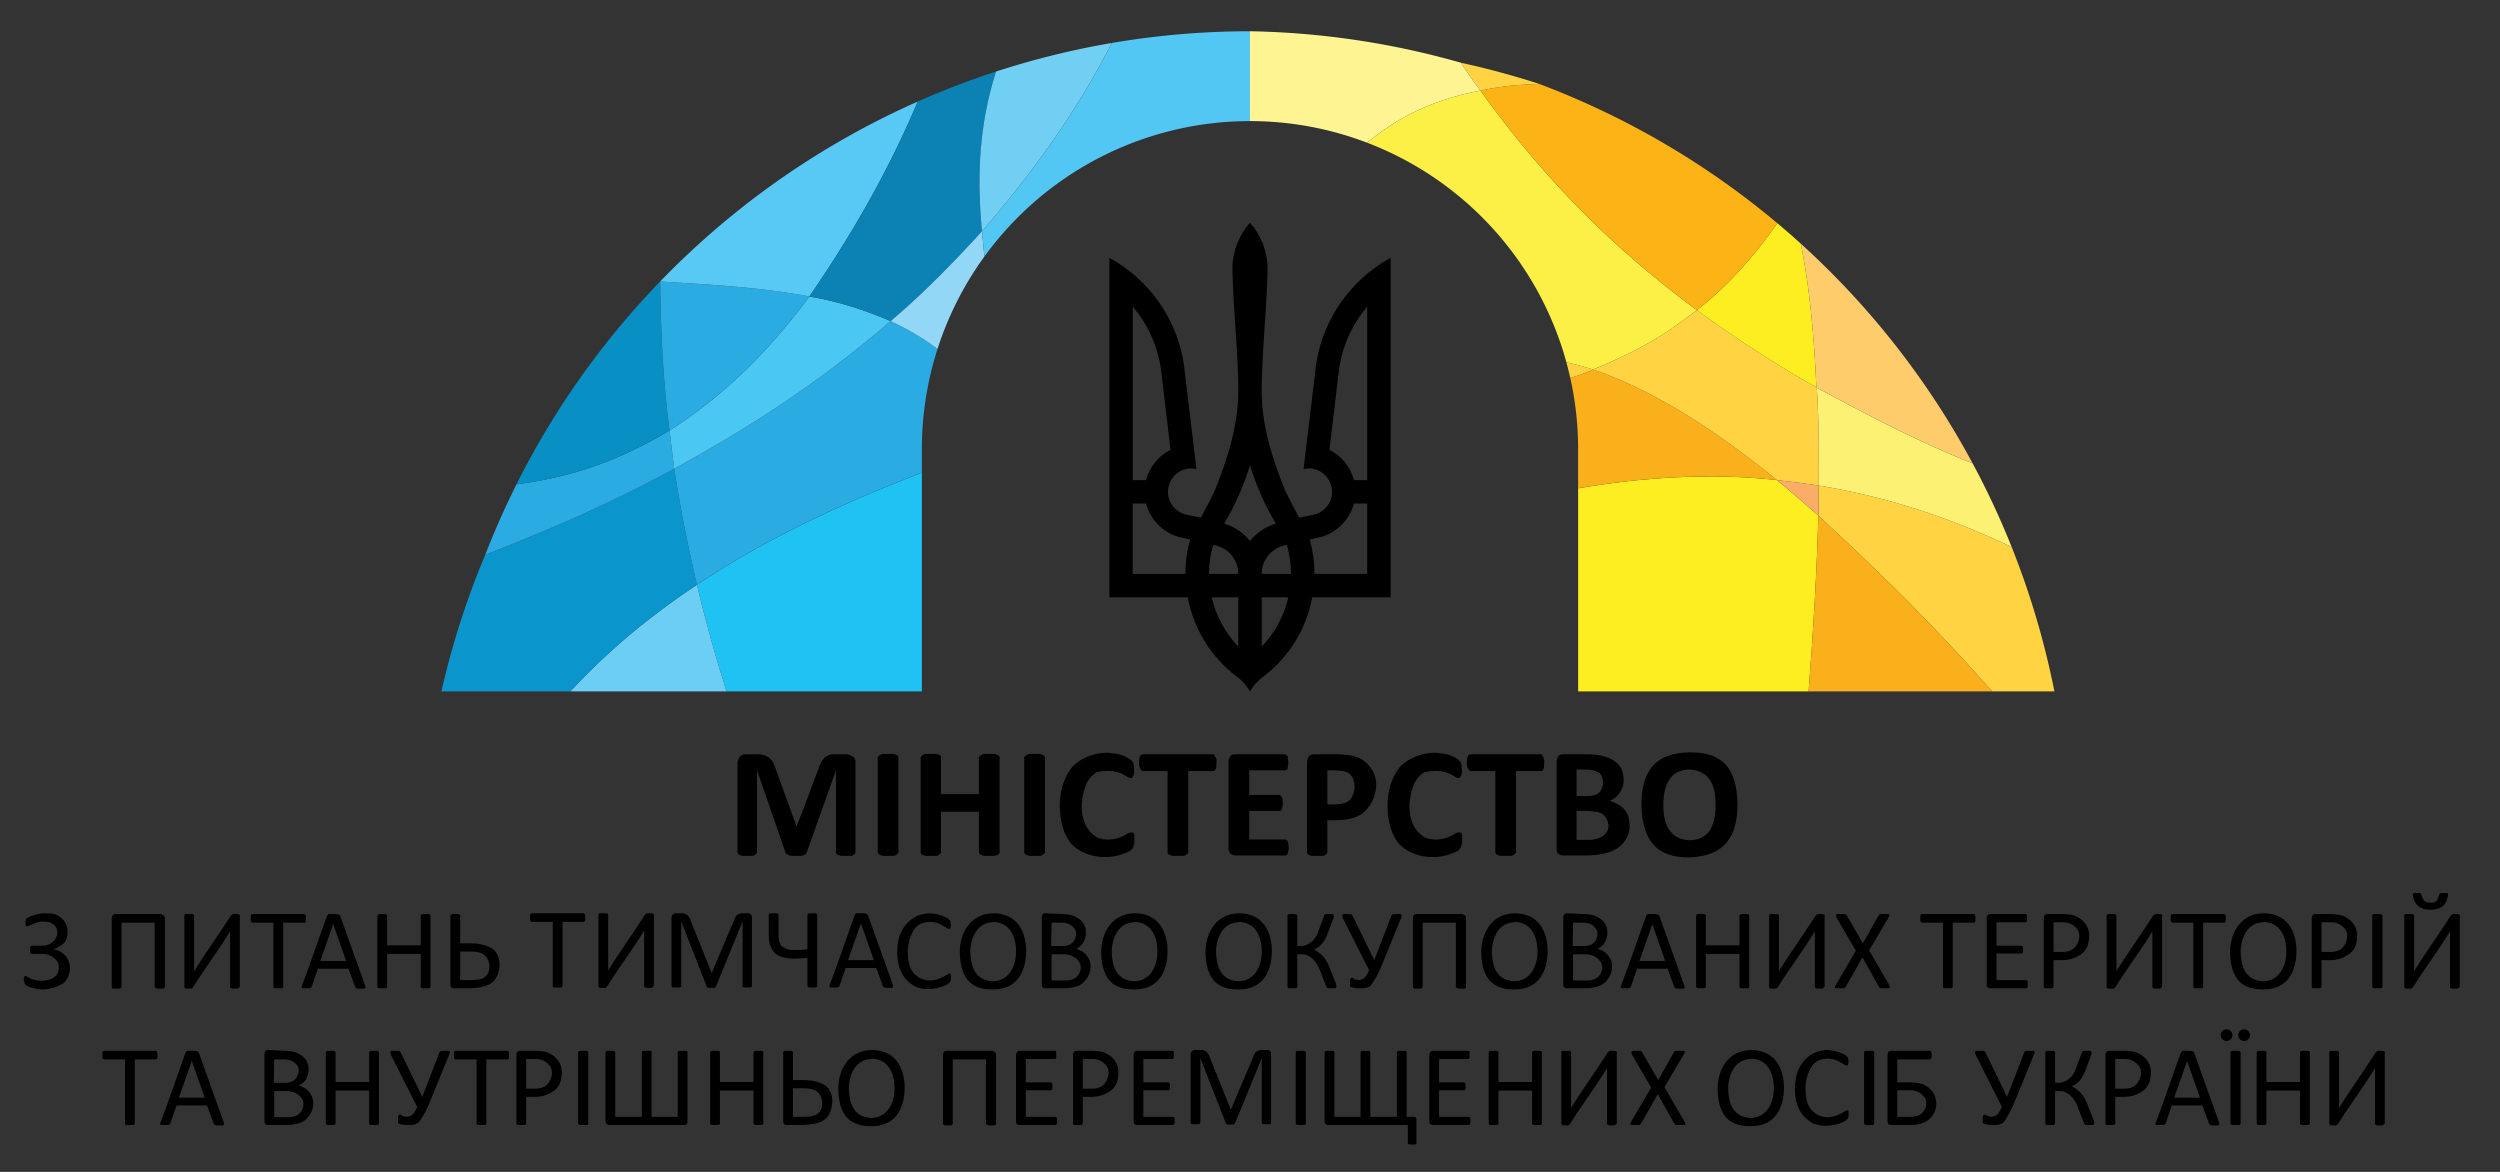 <svg version="1.1" width="640" height="300" 
	xmlns="http://www.w3.org/2000/svg" 
	xmlns:xlink="http://www.w3.org/1999/xlink">

<rect width="100%" height="100%" fill="#333333" stroke="none"/>

<!--blue half of arc-->
<!--left blue part-->
<path fill="#1ec2f3" d="M236,121 V177 H186 c-2.9,-9 -5.4,-18.1 -7.6,-27.3 c15.2,-10.2 34.3,-19.8 57.6,-28.7 z"/>
<path fill="#6ccef4" d="M186,177 H146 c9.9,-10.7 20.8,-19.6 32.4,-27.3 c2.2,9.2 4.7,18.3 7.6,27.3 z"/>
<path fill="#0b95cd" d="M146,177 H113 A210,210,0,0,1,124.235,142 c15.4,-6 31.3,-12.7 48.365,-22 
	c1.7,11.1 3.7,20.5 5.8,29.7 c-11.6,7.7 -22.5,16.6 -32.4,27.3 z"/>
<path fill="#2aabe2" d="M236,121 c-23.3,8.9 -42.4,18.5 -57.6,28.7 c-2.1,-9.2 -4.1,-18.6 -5.8,-29.7 
	c17.8,-9.8 35.9,-21 55.4,-37.8 c4.2,2 8.3,4.3 12,7.138 A84,84,0,0,0,236,115 V121 z"/>
<path fill="#2aabe2" d="M124.235,142 A210,210,0,0,1,132.213,124 c11.7,-1.6 24,-4.7 39.187,-13.8 L 172.6,120 
	c-17.065,9.3 -32.965,16 -48.365,22 z"/>
<path fill="#4bc7f4" d="M172.6,120 L 171.4,110.2 c14.2,-9 25.8,-20.8 35.8,-34.3 c7.7,1.3 14.5,3.6 20.8,6.3 
	c-19.5,16.8 -37.6,28.0 -55.4,37.8 z"/>
<path fill="#088fc4" d="M132.213,124 A210,210,0,0,1,169,72.058 
	c0.15,12.7 0.7,25.2 2.4,38.142 c-15.187,9.1 -27.487,12.2 -39.187,13.8 z"/>
<path fill="#2aabe2" d="M169,72.058 c0.15,12.7 0.7,25.2 2.4,38.142 c14.2,-9 25.8,-20.8 35.8,-34.3 
	c-12.7,-2.402 -25.5,-3.042 -38.2,-3.842 z"/>
<path fill="#57c9f4" d="M169,72.058 c12.7,0.8,25.5,1.44,38.2,3.842 C218,60.2 227.5,43.7 234.935,26 
	A210,210,0,0,0,169,72.058 z"/>
<path fill="#0b82b3" d="M207.2,75.9 C218,60.2 227.5,43.7 234.935,26 A210,210,0,0,1,255,18.313 
	c-4.5,14 -4.9,27.6 -3.6,40.887 c-7.5,8.2 -15.2,16.1 -23.4,23 c-6.3,-2.7 -13.1,-5.0 -20.8,-6.3 z"/>
<path fill="#92d7f6" d="M240,89.338 c-3.7,-2.838 -7.8,-5.138 -12,-7.138 c8.2,-6.9 15.9,-14.8 23.4,-23 
	L 252,65.685 A84,84,0,0,0,240,89.338 z"/>
<path fill="#72cff4" d="M255,18.313 c-4.5,14 -4.9,27.6 -3.6,40.887 C263.8,44.9 275.24,29.3 284.631,11 
	A210,210,0,0,0,255,18.313 z"/>
<path fill="#53c7f3" d="M251.4,59.2 C263.8,44.9 275.24,29.3 284.631,11 A210,210,0,0,1,320,8 V31 
	A84,84,0,0,0,252,65.685 L 251.4,59.2 z"/>

<!--right yellow part-->
<path fill="#fcee21" d="M463,177 H404 V125 c16.4,-2.8 33.8,-4 50.9,-2.1 c3.9,3.2 7.3,6.2 10.6,9.1 c-0.4,14.6 -1.3,29.7 -2.5,45 z"/>
<path fill="#fab01a" d="M510,177 H463 c1.2,-15.3 2.1,-30.4 2.5,-45 C478.9,144.4 492.9,157.7 510,177 z"/>
<path fill="#ffd342" d="M510,177 H525.929 A210,210,0,0,0,515,140.058 c-16.6,-7.958 -33,-13.058 -49.4,-15.758 
	l -0.1,7.7 C478.9,144.4 492.9,157.7 510,177 z"/>
<path fill="#f9ad67" d="M454.9,122.9 c4.4,0.5 7.5,0.9 10.7,1.4 l -0.1,7.7 c-3.3,-2.9 -6.7,-5.9 -10.6,-9.1 z"/>
<path fill="#fab01a" d="M404,125 V115 A84,84,0,0,0,402,96.779 c1.9,-0.6 3.9,-1.3 5.8,-2.179 c12.6,4.3 27.5,12.4 47.1,28.3 
	c-17.1,-1.9 -34.5,-0.7 -50.9,2.1 z"/>
<path fill="#ffd342" d="M407.8,94.6 c12.6,4.3 27.5,12.4 47.1,28.3 c4.4,0.5 7.5,0.9 10.7,1.4 c0,-8.1 0.1,-15.9 -0.5,-25.1 
	c-10.2,-5.7 -20.5,-12.4 -30.7,-19.8 c-6.1,4.5 -11.1,8.8 -26.6,15.2 z"/>
<path fill="#fdf173" d="M465,99.2 C478,106.2 491.1,113.1 505,118.627 A210,210,0,0,1,515,140.058 
	c-16.6,-7.958 -33,-13.058 -49.4,-15.758 c0,-8.1 0.1,-15.9 -0.5,-25.1 z"/>
<path fill="#ffd242" d="M402,96.779 A210,210,0,0,0,401,92.751 c2.2,0.5 4.5,1.1 6.8,1.849 c-1.9,0.879 -3.9,1.579 -5.8,2.179 z"/>
<path fill="#fcee21" d="M465,99.2 C464.4,86.6 463.4,74.2 461,62.375 A210,210,0,0,0,455,57.143 
	c-8,11.257 -14.5,17.457 -20.6,22.257 c10.2,7.4 20.5,14.1 30.7,19.8 z"/>
<path fill="#ffcc6b" d="M465,99.2 C478,106.2 491.1,113.1 505,118.627 A210,210,0,0,0,461,62.375 c2.4,11.8 3.4,24.2 4,36.8 z"/>
<path fill="#fcef46" d="M350,36.54 c8.8,-7.4 18.6,-11.4 29,-13.34 c18.1,25.2 36.6,42.3 55.4,56.2 
	c-6.1,4.5 -11.1,8.8 -26.6,15.2 c-2.3,-0.749 -4.6,-1.349 -6.8,-1.849 A84,84,0,0,0,350,36.54 z"/>
<path fill="#fbb316" d="M379,23.2 c18.1,25.2 36.6,42.3 55.4,56.2 C440.5,74.6 447,68.4 455,57.143 
	A210,210,0,0,0,394,21.47 c-4.4,0.23 -8.5,0.33 -15,1.73 z"/>
<path fill="#ffd342" d="M374,16.062 c1.5,2.3 3.1,4.7 5,7.138 c6.5,-1.4 10.6,-1.5 15,-1.73 A210,210,0,0,0,374,16.062 z"/>
<path fill="#fef492" d="M320,8 V31 A84,84,0,0,1,350,36.54 c8.8,-7.4 18.6,-11.4 29,-13.34 
	c-1.9,-2.438 -3.5,-4.838 -5,-7.138 A210,210,0,0,0,320,8 z"/>


<!--trident-->
<g transform="translate(284,57)">
<path fill="black" transform="scale(0.3)" d="
	m 120,0 c-9.3,10.6 -15,24.4 -15,39.6 c0.6,33.4 4.6,66.7 5,100 c0.7,31.1 -8.6,60.3 -19.9,88.8 
		c-3.8,7.9 -7.9,15.6 -12,23.3 l -12,-2.4 c-10.8,-2.2 -17.9,-12.7 -15.7,-23.5 
		c1.9,-9.5 10.2,-16.1 19.5,-16.1 l 4.4 0.5 l -9.8,-81.6 
		c-3.2,-36.3 -21.9,-68.2 -49.5,-88.9 c-4.7,-3.6 -9.8,-6.8 -15,-9.7 v289.7 h66.9 
		c5,27.1 19.9,50.8 40.9,67 c5,3.4 9.2,8 12.2,13.3 c3,-5.3 7.2,-9.8 12.2,-13.3 
		c21,-16.2 35.9,-39.9 40.9,-67 h66.9 v-289.7 
		c-5.2,2.9 -10.3,6.1 -15,9.7 c-27.6,20.7 -46.3,52.6 -49.5,88.9 l -9.8,81.6 l 4.4,-0.5 
		c9.3,0 17.6,6.6 19.5,16.1 c2.2,10.8 -4.9,21.4 -15.7,23.5 l -12,2.4 
		c-4.1,-7.7 -8.2,-15.4 -12,-23.3 c-11.4,-28.5 -20.7,-57.7 -19.9,-88.8 
		c0.4,-33.4 4.4,-66.7 5,-100 c0,-15.2 -5.7,-29 -15,-39.6 z
	m -100,71.7 c12.9,15.2 21.6,34.1 24.2,54.9 l 8,67.3 c-10.2,5.1 -18,14.5 -20.9,25.8 h-11.3 v-148 z
	m 200,0 v148 h-11.3 c-2.9,-11.3 -10.7,-20.7 -20.9,-25.8 l 8,-67.3 c2.6,-20.8 11.3,-39.7 24.2,-54.9 z
	m -100,135.3 c5.4,17.6 12.8,34.3 22,49.8 c-8.7,2.6 -16.3,7.8 -22,14.8 
		c-5.6,-7 -13.2,-12.1 -22,-14.8 c9.2,-15.5 16.6,-32.2 22,-49.8 z
	m -100,32.7 h11.3 c3.6,13.8 14.4,24.7 28,28.5 l 9.6,2.2 c-2.6,9.3 -4,19.1 -4,29.3 h-45 v-60 z
	m 188.7,0 h11.3 v60 h-45 c0,-10.1 -1.4,-20 -4,-29.3 l 9.6,-2.2 c13.7,-3.8 24.5,-14.7 28,-28.5 z
	m -120.2,35.3 c12.1,1.7 21.5,12.1 21.5,24.7 h-25 c0,-8.6 1.3,-16.8 3.5,-24.7 z
	m 63,0 c2.2,7.8 3.5,16.1 3.5,24.7 h-25 c0,-12.6 9.4,-23 21.5,-24.7 z
	m -64.2,44.7 h22.7 v42.1 c-11,-11.6 -19,-26 -22.7,-42.1 z
	m 42.7,0 h22.7 c-3.7,16.1 -11.7,30.6 -22.7,42.1 v-42.1 z"/>
</g>


<!--text-->
<!--Ministerstvo-->
<g fill="black">
<path id="m_b" d="M190.8,193.1 c-1.4,0.1 -1.8,1 -2,2.1 v23.1 c0.3,0.6 0.8,0.7 1.3,0.8 h2.4 c0.7,-0 0.9,-0.3 1.3,-0.8 
	v-21.1 0 l 7.3,21.1 c0.4,0.6 1,0.7 1.5,0.8 h2.3 c0.8,0 1.2,-0.3 1.6,-0.8 l 7.5,-21.1 v21.1 c0.2,0.6 
	0.8,0.6 1.3,0.8 h2.4 c0.7,-0 0.9,-0.3 1.3,-0.8 v-23.1 c0.1,-1.4 -1,-1.8 -2.1,-2.1 h-3.5 
	c-1.9,-0.1 -3,1.4 -3.6,3 -2,5.1 -3.8,10.5 -5.9,15.4 l -5.6,-15.4 c-0.7,-2.2 -2.3,-2.9 -4.1,-3 z"/>
<path id="i_b" d="M226.1,193 c-0.7,0.1 -1,0.4 -1.4,0.8 v24.5 c0.3,0.6 0.9,0.7 1.4,0.8 h2.5 
	c0.7,-0 1,-0.4 1.4,-0.8 v-24.5 c-0.3,-0.6 -0.9,-0.7 -1.4,-0.8 z"/>
<path id="n_b" d="M237,193 c-0.7,-0 -1,0.5 -1.3,0.8 v24.5 c0.2,0.6 0.8,0.7 1.3,0.8 h2.6 c0.7,-0 1,-0.5 1.3,-0.8 v-10.5 
	h9.7 v10.5 c0.3,0.6 0.9,0.7 1.4,0.8 h2.5 c0.4,-0.1 0.6,-0.1 0.8,-0.2 0.4,-0.1 0.4,-0.4 0.6,-0.6 v-24.5 
	c-0.3,-0.6 -0.9,-0.7 -1.4,-0.8 H252 c-0.7,0.1 -1,0.4 -1.4,0.8 v9.5 h-9.7 v-9.5 c-0.1,-0.6 -0.8,-0.7 -1.3,-0.8 z"/>
<use xlink:href="#i_b" transform="translate(37.5,0)"/>
<path id="s_b" d="M283.3,192.7 c-3.4,0.1 -6.5,1.3 -8.7,3.5 c-2.5,3 -3.3,6.7 -3.3,10.2 c0.1,3.6 0.8,7.2 3.1,9.8 c2.4,2.3 5.5,3.2 8.4,3.2 
	c2.2,0.1 4.4,-0.6 6.2,-1.4 0.9,-0.5 1.2,-1.2 1.4,-2.1 v-2 c-0.2,-1.5 -1.7,-0.6 -2.6,0 c-2.3,1.1 -4.7,1.4 -6.9,0.5 
	c-3.2,-1.9 -4,-5.1 -4,-8.3 c0.3,-3.5 1,-6.6 3.8,-8.4 c3.3,-0.7 5.7,-0.4 8.1,1.3 c1.2,0.5 1.1,-0.1 1.5,-0.8 
	c0.1,-0.9 -0,-1.8 -0.1,-2.6 -0.2,-0.8 -0.9,-1.2 -1.5,-1.6 -1.7,-1 -3.6,-1.2 -5.4,-1.3 z"/>
<path id="t_b" d="M292.4,193.1 c-0.8,0.3 -0.8,1.5 -0.8,2.2 -0.1,0.9 0.3,1.6 0.8,2.1 h6.5 v20.9 c0.3,0.6 0.9,0.7 1.4,0.8 h2.5 
	c0.7,-0 1,-0.4 1.4,-0.8 v-20.9 h6.5 c0.8,-0.3 0.7,-1.5 0.7,-2.1 0.2,-1.1 -0.3,-1.6 -0.7,-2.2 z"/>
<path id="e_b" d="M316.1,193.1 c-1.2,0.1 -1.4,0.8 -1.6,1.7 v22.5 c0.1,1.2 0.7,1.5 1.6,1.7 h13 c0.6,-0.2 0.6,-0.7 0.7,-1.1 
	c0.2,-0.7 0.1,-1.3 0,-1.9 c0,-0.7 -0.3,-0.8 -0.7,-1.1 h-9.3 v-7.3 h7.8 c0.6,-0.1 0.6,-0.7 0.7,-1.1 c0.2,-0.6 0.1,-1.3 0,-1.9 
	c0,-0.6 -0.4,-0.8 -0.7,-1.1 h-7.8 v-6.3 h9.2 c0.7,-0.1 0.6,-0.5 0.7,-1.1 0.2,-0.6 0.1,-1.3 0,-1.9 0.1,-0.8 -0.4,-0.8 -0.7,-1.1 z"/>
<path id="r_b" d="M336.3,193.1 c-1.3,0.1 -1.5,0.9 -1.7,1.9 v23.3 c0.2,0.6 0.8,0.7 1.3,0.8 h2.6 c0.7,-0 1,-0.5 1.3,-0.8 
	V210 c2.2,0 4.7,0 6.6,-0.6 3.8,-1.1 5.8,-5 5.9,-8.4 0.1,-2.9 -1.6,-5.3 -3.8,-6.7 -1.9,-1 -4,-1.1 -6,-1.2 z
	M339.8,197.2 c1.8,-0 3.8,-0.1 5.3,0.6 1.3,0.9 1.6,2.2 1.7,3.5 0,1.3 -0.5,2.4 -1.1,3.4 -1.6,1.5 -4.1,1.2 -5.9,1.2 z"/>
<use xlink:href="#s_b" transform="translate(83.9,0)"/>
<use xlink:href="#t_b" transform="translate(83.9,0)"/>
<path id="v_b" d="M400,193.1 c-1.2,0.1 -1.3,0.8 -1.5,1.7 v22.5 c0,1.2 0.5,1.5 1.5,1.7 h6.9 c4.4,-0.3 8.3,-1.2 9.9,-5.3 c0.6,-1.7 0.4,-3.3 0,-4.9 
	c-0.8,-2.1 -2.8,-3.2 -4.7,-3.8 1.7,-0.6 2.7,-2.1 3.3,-3.5 0.5,-1.6 0.2,-3.3 -0.3,-4.7 -1.7,-3 -5.6,-3.7 -8.6,-3.7 z
	M403.6,197 h2.7 c1.2,-0 2.3,0.4 3.2,0.9 0.7,0.7 0.8,1.5 0.9,2.4 0,1 -0.4,1.8 -0.9,2.5 -0.8,0.8 -1.9,0.9 -2.9,1 h-3 z
	M403.6,207.6 c1.8,-0.1 3.8,-0 5.5,0.3 1.8,0.4 2.5,2 2.7,3.5 -0.1,2.4 -2.4,3.4 -4.4,3.6 h-3.8 z"/>
<path id="o_b" d="M432.7,192.6 c-9.7,0.1 -12.5,5.6 -12.5,13.6 c0.3,8.6 3.5,13.3 12.1,13.3 
	c9.6,-0.3 12.5,-5.7 12.5,-13.8 -0.2,-8.7 -3.5,-13.1 -12.1,-13.1 z
	M432.6,197 c5.4,0.4 6.6,4.5 6.6,9 -0,5.5 -1.8,9.1 -6.8,9.1 -5.4,-0.3 -6.6,-4.7 -6.6,-9.2 0.1,-5.2 1.9,-8.9 6.8,-8.9 z"/>

<!--z pytan-->
<path id="z" d="M11.7,233.8 c-1.9,0 -3.4,0.5 -4.8,1.2 c-0.3,0.3 -0.3,0.8 -0.4,1.2 c0,0.4 0.1,0.8 0.2,1 
	c1,-0.3 2,-0.8 2.9,-1.1 1.1,-0.3 2,-0.2 3.1,0 1.3,0.5 2,1.4 2,2.7 -0.2,1.8 -1.2,2.6 -2.6,3.1 -0.5,0.2 -1.1,0.2 -1.7,0.2 
	H8.3 c-0.4,0 -0.6,0.3 -0.6,0.6 v1 c0,0.4 0.1,0.4 0.6,0.5 h2.2 c1.8,-0.1 3.3,0.7 4.3,2.1 c0.4,1 0.3,1.9 0,2.8 
	c-0.8,1.5 -2.6,1.9 -4,2 c-0.7,0 -1.3,-0.1 -1.8,-0.2 c-0.8,-0.1 -1.5,-0.6 -2.1,-0.9 c-0.2,-0.4 -0.6,0 -0.7,0 
	c-0.3,0.8 0,1.5 0.3,2.1 c0.8,0.6 1.8,0.8 2.6,1 c0.5,0.1 1.1,0.2 1.7,0.2 c2,0 3.7,-0.6 5.3,-1.5 c1.1,-0.8 1.8,-2.4 1.8,-4.1 
	c-0.1,-2.5 -1.8,-4.3 -4.2,-4.7 c1,-0.3 1.9,-0.9 2.6,-1.5 c0.8,-0.9 1,-1.9 1,-3 
	c-0.1,-2.3 -1.3,-3.6 -3.1,-4.4 c-0.7,-0.2 -1.5,-0.3 -2.5,-0.3 z"/> 

<path id="p" d="M29.5,234 c-0.8,0.1 -0.8,0.5 -0.9,1.1 v17.5 c0,0.4 0.3,0.5 0.6,0.5 h1.2 c0.4,0 0.7,-0.2 0.7,-0.5 
	v-16.4 h8.5 v16.4 c0.1,0.4 0.5,0.4 0.7,0.5 h1.2 c0.4,0 0.7,-0.1 0.7,-0.5 v-17.5 c0,-0.8 -0.5,-0.8 -0.9,-1.1 z"/> 
<path id="y" d="M47.9,234 c-0.5,0 -0.7,0.1 -0.7,0.4 v18.2 c0,0.3 0.2,0.5 0.5,0.5 h1.1 c0.4,0 0.5,-0.3 0.7,-0.5 
	c3,-4.8 6.6,-9.5 9.4,-14.2 v14.2 c0,0.4 0.4,0.4 0.6,0.5 h1.2 c0.4,0 0.5,-0.4 0.7,-0.5 v-18.2 
	c0,-0.4 -0.4,-0.3 -0.6,-0.4 h-1 c-0.4,0 -0.5,0.3 -0.7,0.4 -3,4.7 -6.6,9.7 -9.4,14.2 v-14.2 c0,-0.3 -0.4,-0.4 -0.7,-0.4 z"/> 
<path id="t" d="M64.7,234 c-0.4,0 -0.5,0.3 -0.5,0.6 v1 c0,0.4 0.2,0.6 0.5,0.6 H70 v16.4 c0,0.4 0.3,0.4 0.7,0.4 
	h1.2 c0.6,0 0.5,-0.2 0.6,-0.4 v-16.4 h5.3 c0.4,0.1 0.5,-0.3 0.5,-0.6 v-1 c0,-0.4 -0.3,-0.6 -0.5,-0.6 z"/>
<path id="a" d="M84.6,234 c-0.5,-0.1 -0.7,0.1 -0.9,0.5 -2.2,6 -4.2,12.1 -6.5,18.1 -0.1,0.3 0.2,0.4 0.5,0.4 
	h1.4 c0.4,0 0.6,-0.2 0.7,-0.4 l 1.6,-4.6 h7.8 l 1.7,4.6 c0.1,0.4 0.4,0.4 0.7,0.5 h1.5 
	c0.6,0 0.5,-0.5 0.3,-1 l -6.3,-17.6 c-0.2,-0.4 -0.6,-0.4 -1,-0.5 z
	M85.3,236.6 l 3.3,9.4 H82 z"/> 
<path id="n" d="M97.2,234 c-0.3,0 -0.6,0.2 -0.6,0.4 v18.2 c0,0.3 0.4,0.4 0.6,0.4 c0.4,0 0.8,0 1.2,0 
	c0.4,0 0.7,-0.1 0.7,-0.4 v-8.4 h8.6 v8.4 c0,0.3 0.3,0.4 0.7,0.4 c0.4,0 0.8,0 1.2,0 c0.5,0 0.6,-0.2 0.6,-0.4 
	v-18.2 c0,-0.3 -0.3,-0.4 -0.6,-0.4 h-1.2 c-0.4,0 -0.7,0.2 -0.7,0.4 v7.6 h-8.6 v-7.6 c0,-0.3 -0.4,-0.4 -0.7,-0.4 z"/> 
<path id="soft" d="M115.9,234 c-0.4,0 -0.6,0.2 -0.6,0.4 V252 c0,0.6 0.2,0.9 0.6,1 h4.5 c2.3,-0.1 4.7,-0.5 6,-1.8 
	c1,-1.2 1.4,-2.7 1.5,-4.1 0,-1.8 -0.7,-3.5 -1.8,-4.2 -1.7,-1.1 -3.8,-1.4 -5.5,-1.4 h-2.8 v-7.1 c0,-0.2 -0.3,-0.4 -0.7,-0.4 z
	M117.8,243.6 h2.6 c1.1,0 1.9,0.1 2.5,0.3 1.6,0.5 2.3,1.9 2.4,3.4 0,1.7 -0.7,2.8 -2.1,3.3 -0.6,0.2 -1.4,0.3 -2.6,0.3 h-2.8 z"/> 

<!--tymchasovo-->
<use xlink:href="#t" transform="translate(71.5,-0.2)"/>
<use xlink:href="#y" transform="translate(106,-0.2)"/>
<path id="m" d="M173,233.8 c-0.8,0 -1.1,0.7 -1.1,1.2 v17.4 c-0,0.3 0.3,0.4 0.6,0.4 0.4,0 0.8,0 1.2,0 0.4,-0 0.7,-0.1 0.7,-0.4 
	v-16.5 0 l 6.5,16.6 c0.1,0.3 0.4,0.4 0.7,0.4 h1 c0.4,-0 0.6,-0.2 0.7,-0.4 l 6.8,-16.6 v16.5 c-0,0.3 0.3,0.4 0.6,0.4 
	c0.4,0 0.8,0 1.2,0 0.3,-0 0.6,-0.1 0.6,-0.4 v-17.4 c-0,-0.8 -0.3,-1.2 -1,-1.2 h-1.6 c-0.9,0.1 -1.3,0.4 -1.6,0.9 
	c-2,4.7 -4.1,9.6 -6.1,14.4 l -5.5,-13.7 c-0.4,-1.1 -1.2,-1.6 -2.2,-1.6 z"/>
<path id="ch" d="M197.4,233.8 c-0.4,0 -0.6,0.2 -0.6,0.4 v5.4 c-0,2 0.6,3.5 1.9,4.7 1.5,0.9 3.1,1.1 4.7,1.1 1.2,-0 2.3,-0.1 3.3,-0.2 
	v7.2 c0,0.3 0.3,0.4 0.7,0.4 0.4,-0 0.8,-0 1.2,0 0.4,-0 0.6,-0.2 0.6,-0.4 v-18.2 c-0,-0.3 -0.3,-0.4 -0.6,-0.4 h-1.2 
	c-0.4,0 -0.7,0.2 -0.7,0.4 v8.8 c-1.1,0.2 -2,0.2 -3.1,0.2 -1.6,0.1 -2.5,-0.3 -3.5,-1 -0.7,-0.8 -0.8,-1.9 -0.8,-2.8 
	v-5.2 c-0,-0.3 -0.4,-0.4 -0.7,-0.4 z"/>
<use xlink:href="#a" transform="translate(135.1,-0.2)"/>
<path id="s" d="M238.1,233.8 c-1.3,0 -2.3,0.3 -3.4,0.7 c-2.3,1.2 -3.7,3 -4.4,5.1 c-0.4,1.2 -0.6,2.6 -0.6,4.2 c0,1.5 0.2,2.9 0.6,4 
	c0.7,2.2 2.2,3.8 4.1,4.8 c1,0.4 2.1,0.6 3.4,0.6 c1.7,-0.1 3.2,-0.4 4.7,-1.2 c0.3,-0.2 0.3,-0.3 0.6,-0.5 
	c0.5,-0.6 0.3,-1.5 0.3,-2.1 c-0.2,-0.4 -0.6,-0.1 -0.9,0.1 c-1.3,0.8 -2.9,1.5 -4.4,1.5 c-1.8,0 -3.1,-0.7 -4.2,-1.9 
	c-1.3,-1.5 -1.5,-3.7 -1.5,-5.5 c0,-2 0.6,-4 1.6,-5.6 c0.9,-1.4 2.5,-2 4,-2 c1.8,0 2.9,0.6 4.4,1.6 c0.4,0.3 0.8,0.2 0.9,0 
	c0.2,-0.7 0.1,-1.1 0,-1.7 -0.1,-0.5 -0.6,-0.7 -1,-1 -1.4,-0.7 -2.8,-1 -4.2,-1.1 z"/>
<path id="o" d="M254.4,233.8 c-5.7,-0 -8.6,4.6 -8.7,9.8 0.1,5.9 2.1,9.7 8.3,9.7 6.5,0.1 8.7,-4.7 8.7,-10 -0.1,-5 -2.4,-9.4 -8.3,-9.5 z
	M254.3,236 c4.3,0.2 5.8,3.8 5.8,7.6 -0,3.9 -1.9,7.5 -5.9,7.6 -4.7,-0.2 -5.7,-3.9 -5.8,-7.6 0.1,-3.8 1.9,-7.5 5.9,-7.5 z"/>	
<path id="v" d="M267.6,233.8 c-0.7,0 -0.9,0.5 -0.9,1.1 V252 c-0,0.7 0.3,1 0.9,1 h5 c1.3,-0 2.3,-0.3 3.4,-0.6 
	c1.5,-0.7 2.3,-1.8 2.9,-3.2 c0.4,-1.2 0.4,-2.4 0,-3.4 c-0.7,-1.6 -1.9,-2.5 -3.4,-2.9 c1.6,-0.8 2.4,-2.1 2.5,-4.1 
	c0,-2.4 -1.4,-3.6 -3.3,-4.4 c-0.7,-0.2 -1.6,-0.4 -2.8,-0.4 z
	M269.2,236.2 h2.6 c1.6,0 2.6,0.6 3.4,1.7 0.4,0.8 0.3,1.7 0,2.4 -0.5,1.4 -1.8,1.9 -3.2,1.9 h-2.9 z
	M269.2,244.3 h3 c1.8,-0 3.2,0.6 4.1,2 0.6,0.9 0.4,2.1 0,2.9 -0.7,1.3 -2,1.8 -3.4,1.8 h-3.7 z"/>
<use xlink:href="#o" transform="translate(36.2,0)"/>

<!--okupovanyh-->
<use xlink:href="#o" transform="translate(62.9,0)"/>
<path id="k" d="M330.2,234 c-0.4,0 -0.6,0.2 -0.6,0.4 v18.2 c-0,0.3 0.3,0.4 0.6,0.4 0.5,0 0.8,-0 1.2,0 0.4,0 0.7,-0.1 0.7,-0.4 
	v-8.3 h1 c2.3,-0.1 3.8,1.8 4.6,3.6 l 1.8,4.6 c0.1,0.4 0.4,0.5 0.7,0.5 0.5,0 0.8,-0 1.3,-0 0.9,-0 0.6,-0.7 0.5,-1.2 
	l -1.8,-4.5 c-0.9,-2.1 -1.9,-3.2 -3.8,-4.2 c1.9,-0.8 2.7,-2.3 3.4,-3.9 l 1.5,-4 c0.3,-0.7 0.2,-1.2 -0.4,-1.2 
	h-1.3 c-0.5,-0 -0.6,0.3 -0.7,0.6 l -1.5,4.1 c-0.7,2 -2.4,3.4 -4.3,3.5 h-1 v-7.8 
	c-0,-0.3 -0.3,-0.4 -0.7,-0.4 -0.4,0 -0.8,0 -1.2,0 z"/>
<path id="u" d="M344.1,234 c-0.5,0 -0.6,0.4 -0.4,0.9 l 6.8,13.5 c-0.3,0.6 -0.5,1 -0.7,1.3 c-0.5,0.8 -1,1.1 -1.9,1.2 
	c-0.6,0 -1.1,-0.2 -1.6,-0.5 c-0.3,-0.2 -0.5,-0 -0.6,0.2 c-0.2,0.6 -0.1,1.1 -0.1,1.7 c0,0.2 0.1,0.3 0.3,0.4 
	c1.5,0.5 4.4,0.5 5.1,-0.5 c1,-1.4 1.9,-3.1 2.5,-4.5 l 5.3,-13 c0.2,-0.4 0,-0.7 -0.4,-0.7 H357 
	c-0.5,0 -0.7,0.2 -0.8,0.4 -1.4,3.8 -3.1,7.9 -4.4,11.4 c-1.8,-3.8 -3.6,-7.4 -5.5,-11.3 -0.2,-0.4 -0.4,-0.5 -0.8,-0.5 z"/>
<use xlink:href="#p" transform="translate(333.1,0)"/>
<use xlink:href="#o" transform="translate(133.5,0)"/>
<use xlink:href="#v" transform="translate(133.5,0)"/>
<use xlink:href="#a" transform="translate(337.7,0)"/>
<use xlink:href="#n" transform="translate(337.6,0)"/>
<use xlink:href="#y" transform="translate(405.7,0)"/>
<path id="h" d="M470.5,234 c-0.6,0 -0.5,0.5 -0.3,1 l 4.9,8.4 -5.1,8.7 c-0.4,0.7 -0.3,0.9 0.2,0.9 
	c0.6,0 0.9,0 1.5,0 c0.4,0 0.6,-0.1 0.8,-0.4 l 4.3,-7.5 4.2,7.5 c0.2,0.3 0.4,0.4 0.8,0.4 c0.5,-0 1,-0 1.5,-0 c0.7,0 0.6,-0.4 0.3,-0.9 
	l -5.1,-8.8 4.9,-8.3 c0.4,-0.7 0.5,-1 -0.3,-1 c-0.5,0 -0.9,0 -1.4,0 c-0.6,0 -0.7,0.2 -0.8,0.4 l -4,7.1 -4.1,-7.1 
	c-0.2,-0.3 -0.4,-0.4 -0.8,-0.4 -0.5,0 -1,0 -1.5,0 z"/>

<!--terytoriy-->
<use xlink:href="#t" transform="translate(427.4,0)"/>
<path id="e" d="M509.5,234 c-0.6,0 -0.9,0.6 -0.9,1.1 V252 c0,0.7 0.2,0.9 0.9,1 h9.1 c0.4,0 0.5,-0.3 0.5,-0.6 v-0.9 
	c0,-0.4 -0.2,-0.6 -0.5,-0.6 h-7.5 v-6.8 h6.3 c0.4,0 0.5,-0.2 0.5,-0.5 v-0.9 c0,-0.4 -0.2,-0.6 -0.5,-0.6 
	h-6.3 v-6 h7.4 c0.3,-0 0.4,-0.2 0.4,-0.5 0,-0.4 0,-0.7 0,-1 0,-0.4 -0,-0.6 -0.4,-0.6 z"/>
<path id="r" d="M524.2,234 c-0.8,0 -1,0.5 -1,1.1 v17.5 c-0,0.4 0.3,0.4 0.6,0.4 0.5,0 0.9,0 1.3,0 0.4,0 0.6,-0.2 0.6,-0.4 
	v-6.8 h2.2 c2,0 3.6,-0.6 5.1,-1.7 c0.6,-0.5 1.1,-1.2 1.4,-1.9 c0.5,-1.6 0.6,-3.2 0.1,-4.6 
	c-0.8,-1.8 -2.1,-2.7 -3.7,-3.3 -0.8,-0.2 -1.7,-0.2 -2.5,-0.3 z
	M525.7,236.1 h2.4 c1.7,0 2.8,0.7 3.7,1.8 0.7,1.1 0.6,2.3 0.1,3.5 -0.8,1.8 -2.3,2.3 -3.9,2.3 h-2.3 z"/>
<use xlink:href="#y" transform="translate(492.1,0)"/>
<use xlink:href="#t" transform="translate(491.5,0)"/>
<use xlink:href="#o" transform="translate(325.2,0)"/>
<use xlink:href="#r" transform="translate(68.6,0)"/>
<path id="i" d="M608,234 c-0.4,-0 -0.7,0.1 -0.7,0.4 v18.2 c0,0.3 0.4,0.4 0.7,0.4 
	c0.5,0 0.8,0 1.2,0 0.5,-0 0.7,-0.1 0.7,-0.4 v-18.2 c0,-0.2 -0.3,-0.4 -0.7,-0.4 z"/>
<use xlink:href="#y" transform="translate(568.3,0)"/>
<path id="j" d="M618.3,228.6 c-0.5,0 -0.6,0.1 -0.6,0.5 0.3,2.6 2,3.8 4.5,3.8 2.8,-0 4.2,-1.3 4.5,-3.8 0.1,-0.5 -0.3,-0.5 -0.7,-0.5 
	h-1.1 c-0.4,0 -0.4,0.3 -0.5,0.6 -0.4,1.4 -0.7,1.9 -2.2,1.9 -1.6,-0 -1.9,-0.8 -2.3,-1.9 -0.1,-0.5 -0.3,-0.6 -0.5,-0.6 z"/>

<!--ta vnutrishnyo-->
<use xlink:href="#t" transform="translate(-38,35)"/>
<use xlink:href="#a" transform="translate(-36.2,35)"/>

<use xlink:href="#v" transform="translate(-199,35)"/>
<use xlink:href="#n" transform="translate(-13.2,35)"/>
<use xlink:href="#u" transform="translate(-243.7,35)"/>
<use xlink:href="#t" transform="translate(52,35)"/>
<use xlink:href="#r" transform="translate(-391,35)"/>
<use xlink:href="#i" transform="translate(-459.3,35)"/>
<path id="sh" d="M155.7,269 c-0.5,0 -0.7,0.2 -0.7,0.4 V287 c-0,0.6 0.3,0.9 0.9,1 h19.3 c0.5,0 0.8,-0.3 0.8,-1 v-17.6 
	c-0,-0.3 -0.3,-0.4 -0.6,-0.4 h-1.2 c-0.5,0 -0.7,0.2 -0.7,0.4 v16.5 h-6.7 v-16.5 c-0,-0.4 -0.3,-0.4 -0.7,-0.4 
	h-1.2 c-0.5,-0 -0.6,0.2 -0.6,0.4 v16.5 h-6.8 v-16.5 c-0,-0.3 -0.3,-0.4 -0.6,-0.4 z"/>
<use xlink:href="#n" transform="translate(85.2,35)"/>
<use xlink:href="#soft" transform="translate(85.2,35)"/>
<use xlink:href="#o" transform="translate(-31.1,35)"/>

<!--peremishchenyh-->
<use xlink:href="#p" transform="translate(212.8,35)"/>
<use xlink:href="#e" transform="translate(-248.5,35)"/>
<use xlink:href="#r" transform="translate(-248.5,35)"/>
<use xlink:href="#e" transform="translate(-218.4,35)"/>
<use xlink:href="#m" transform="translate(132.9,35)"/>
<use xlink:href="#i" transform="translate(-275.6,35)"/>
<path id="shch" d="M339.7,269 c-0.4,0 -0.6,0.2 -0.6,0.4 V287 c0,0.6 0.3,1 0.9,1 h20.4 v4.6 c0,0.3 0.3,0.4 0.6,0.4 
	h1 c0.5,-0 0.6,-0.1 0.6,-0.4 v-6 c0,-0.5 -0.3,-0.7 -0.6,-0.7 h-1.9 v-16.5 c-0,-0.3 -0.2,-0.4 -0.7,-0.4 h-1.2 
	c-0.4,0 -0.6,0.2 -0.6,0.4 v16.5 h-6.8 v-16.5 c-0,-0.3 -0.1,-0.4 -0.6,-0.4 H349 c-0.5,0 -0.7,0.2 -0.7,0.4 
	v16.5 h-6.7 v-16.5 c-0,-0.3 -0.3,-0.4 -0.7,-0.4 z"/>
<use xlink:href="#e" transform="translate(-142.7,35)"/>
<use xlink:href="#n" transform="translate(284.5,35)"/>
<use xlink:href="#y" transform="translate(352.5,35)"/>
<use xlink:href="#h" transform="translate(-52.4,35)"/>

<!--osib-->
<use xlink:href="#o" transform="translate(194,35)"/>
<use xlink:href="#s" transform="translate(229.8,35)"/>
<use xlink:href="#i" transform="translate(-130.1,35)"/>
<path id="b" d="M484.1,269 c-0.7,0 -0.9,0.6 -0.9,1.1 V287 c0,0.7 0.4,1 1,1 h4.5 c1.5,0 2.5,-0.1 3.5,-0.5 
	c2.3,-0.9 3.5,-2.8 3.5,-5.1 c-0.1,-2.4 -1.6,-4.1 -3.6,-4.9 -2.2,-0.6 -4.1,-0.4 -6.4,-0.4 
	v-5.9 h8.3 c0.3,-0 0.5,-0.3 0.5,-0.6 v-1 c-0,-0.3 -0.2,-0.6 -0.5,-0.6 z
	M485.7,279.1 h3.2 c1.8,0 3,0.7 3.9,2 0.5,0.9 0.4,2.1 0,2.8 -0.8,1.7 -2.3,2 -3.9,2 h-3.2 z"/>

<!--Ukrayiny-->
<use xlink:href="#u" transform="translate(162,35)"/>
<use xlink:href="#k" transform="translate(194,35)"/>
<use xlink:href="#r" transform="translate(15.8,35)"/>
<use xlink:href="#a" transform="translate(474.6,35)"/>
<use xlink:href="#i" transform="translate(-36.3,35)"/>
	<circle cx="570" cy="265" r="1.5"/><circle cx="574.5" cy="265" r="1.5"/>
<use xlink:href="#n" transform="translate(481.1,35)"/>
<use xlink:href="#y" transform="translate(549.1,35)"/>
</g>

</svg>